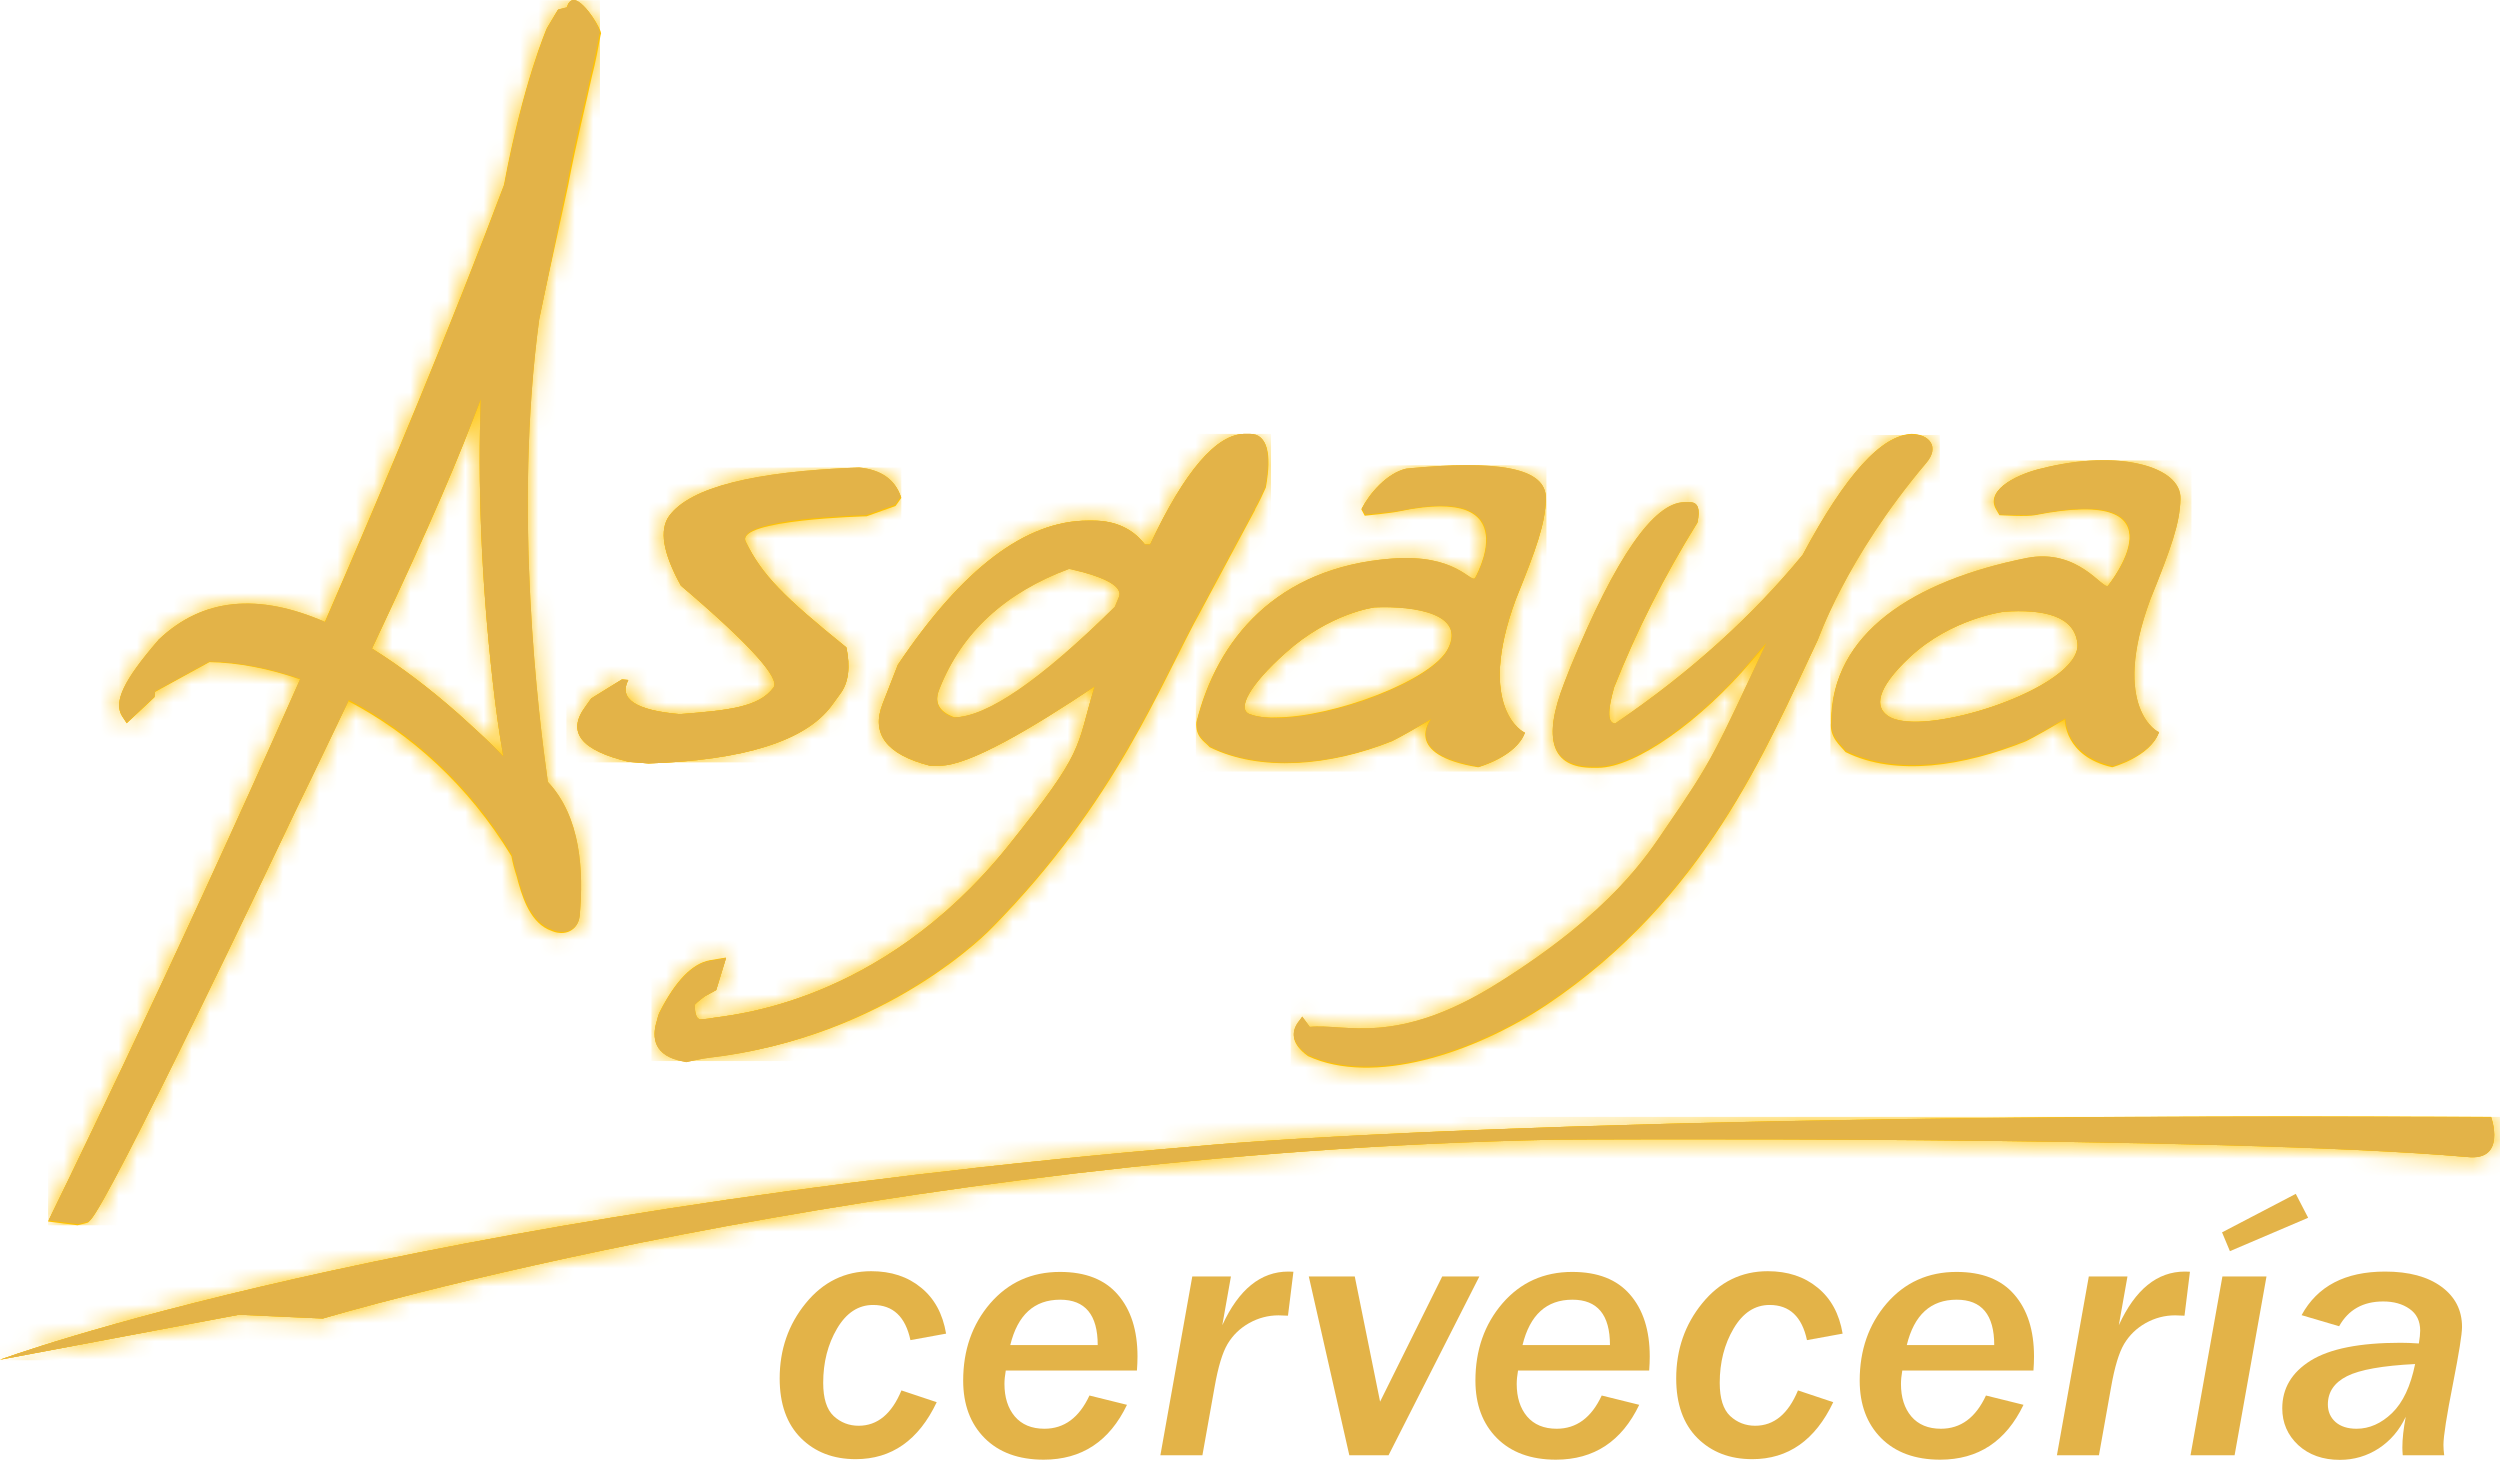 <svg xmlns="http://www.w3.org/2000/svg" width="137" height="80" viewBox="0 0 137 80" fill="none"><path d="M36.681 28.263C36.111 29.035 36.332 30.312 37.315 32.095C41.088 35.303 42.768 37.174 42.388 37.679C41.595 38.749 39.947 38.927 37.252 39.135C34.842 38.927 33.891 38.303 34.43 37.263L34.081 37.234L32.401 38.273L32.084 38.719C31.038 40.115 31.831 41.125 34.462 41.749L35.54 41.838C40.803 41.66 44.132 40.59 45.558 38.689L46.034 38.036C46.509 37.412 46.604 36.55 46.382 35.481C42.927 32.689 41.754 31.501 40.866 29.689C40.264 28.471 47.492 28.293 47.492 28.293L49.077 27.728L49.394 27.283C49.077 26.332 48.316 25.797 47.112 25.679C41.31 25.827 37.854 26.718 36.681 28.263Z" fill="#FFC200"></path><mask id="mask0_332_2" style="mask-type:luminance" maskUnits="userSpaceOnUse" x="31" y="25" width="19" height="17"><path d="M36.681 28.263C36.111 29.035 36.332 30.312 37.315 32.095C41.088 35.303 42.768 37.174 42.388 37.679C41.595 38.749 39.947 38.927 37.252 39.135C34.842 38.927 33.891 38.303 34.43 37.263L34.081 37.234L32.401 38.273L32.084 38.719C31.038 40.115 31.831 41.125 34.462 41.749L35.54 41.838C40.803 41.66 44.132 40.59 45.558 38.689L46.034 38.036C46.509 37.412 46.604 36.55 46.382 35.481C42.927 32.689 41.754 31.501 40.866 29.689C40.264 28.471 47.492 28.293 47.492 28.293L49.077 27.728L49.394 27.283C49.077 26.332 48.316 25.797 47.112 25.679C41.31 25.827 37.854 26.718 36.681 28.263Z" fill="white"></path></mask><g mask="url(#mask0_332_2)"><path d="M49.394 25.619H31.038V41.779H49.394V25.619Z" fill="#FFC200"></path></g><path d="M51.486 37.709C52.691 34.649 55.068 32.451 58.587 31.144C60.648 31.649 61.568 32.154 61.346 32.719L61.155 33.253C57.066 37.293 54.117 39.313 52.31 39.313C51.422 38.986 51.169 38.452 51.486 37.709ZM68.225 23.777C66.672 23.777 64.928 25.797 63.026 29.837H62.741C62.075 28.976 61.124 28.53 59.887 28.53H59.634C56.21 28.53 52.754 31.144 49.203 36.432L48.379 38.541C47.713 40.204 48.569 41.363 50.947 41.957H51.517C53.103 41.957 56.558 39.907 59.982 37.62C58.936 41.125 59.507 41.036 55.227 46.383C48.157 55.146 39.882 55.621 38.963 55.799C38.836 55.829 38.487 55.858 38.392 55.858C38.044 55.858 38.075 55.205 38.075 55.056C38.107 54.997 38.614 54.581 38.709 54.551L39.248 54.254L39.787 52.472L38.9 52.621C37.948 52.799 37.029 53.72 36.141 55.472L36.078 55.621L35.983 55.977C35.729 56.809 35.792 57.849 37.473 58.146L37.6 58.175C37.6 58.175 38.519 57.968 38.836 57.938C48.664 56.898 54.371 50.838 54.371 50.838C61.219 43.888 63.597 37.442 65.847 33.402L68.796 27.906L68.764 27.936C69.018 27.491 69.208 27.075 69.367 26.718C69.715 24.787 69.43 23.837 68.542 23.837H68.225V23.777Z" fill="#FFC200"></path><mask id="mask1_332_2" style="mask-type:luminance" maskUnits="userSpaceOnUse" x="35" y="23" width="35" height="36"><path d="M51.485 37.709C52.69 34.649 55.067 32.451 58.586 31.144C60.647 31.649 61.567 32.154 61.345 32.719L61.154 33.253C57.065 37.293 54.116 39.313 52.309 39.313C51.421 38.986 51.168 38.452 51.485 37.709ZM68.224 23.777C66.671 23.777 64.927 25.797 63.025 29.837H62.74C62.074 28.976 61.123 28.53 59.886 28.53H59.633C56.209 28.53 52.753 31.144 49.202 36.432L48.378 38.541C47.712 40.204 48.568 41.363 50.946 41.957H51.517C53.102 41.957 56.557 39.907 59.981 37.62C58.935 41.125 59.506 41.036 55.226 46.383C48.156 55.146 39.881 55.621 38.962 55.799C38.835 55.829 38.486 55.858 38.391 55.858C38.042 55.858 38.074 55.205 38.074 55.056C38.106 54.997 38.613 54.581 38.708 54.551L39.247 54.254L39.786 52.472L38.898 52.621C37.947 52.799 37.028 53.72 36.14 55.472L36.077 55.621L35.982 55.977C35.728 56.809 35.792 57.849 37.472 58.146L37.599 58.175C37.599 58.175 38.518 57.968 38.835 57.938C48.663 56.898 54.37 50.838 54.37 50.838C61.218 43.888 63.596 37.442 65.847 33.402L68.795 27.906L68.763 27.936C69.017 27.491 69.207 27.075 69.366 26.718C69.714 24.787 69.429 23.837 68.541 23.837H68.224V23.777Z" fill="white"></path></mask><g mask="url(#mask1_332_2)"><path d="M69.652 23.777H35.697V58.146H69.652V23.777Z" fill="#FFC200"></path></g><path d="M98.789 30.431C96.03 33.788 92.606 36.877 88.517 39.669C88.105 39.669 88.073 39.016 88.453 37.679C89.69 34.56 91.212 31.56 93.019 28.649C93.177 27.906 93.05 27.55 92.606 27.55H92.321C90.641 27.55 88.548 30.55 86.076 36.58L85.727 37.471C84.522 40.531 85.029 42.076 87.28 42.076H87.566C89.626 42.076 93.209 39.491 95.967 36.253L96.791 35.303C94.033 41.273 93.843 41.719 91.307 45.403C90.292 46.888 88.39 49.977 82.144 53.898C77.864 56.601 75.201 56.482 73.362 56.364C72.76 56.334 72.253 56.304 71.777 56.334L71.365 55.769L71.238 55.948C70.668 56.631 70.826 57.255 71.682 57.878C75.233 59.512 80.718 57.76 84.776 55.056C93.431 49.234 96.76 41.125 99.581 35.125C99.581 35.125 101.04 30.61 105.542 25.322C106.271 24.461 105.7 23.777 104.749 23.777C103.132 23.837 101.135 26.035 98.789 30.431Z" fill="#FFC200"></path><mask id="mask2_332_2" style="mask-type:luminance" maskUnits="userSpaceOnUse" x="70" y="23" width="36" height="36"><path d="M98.79 30.431C96.031 33.788 92.607 36.877 88.518 39.669C88.106 39.669 88.074 39.016 88.454 37.679C89.691 34.56 91.213 31.56 93.02 28.649C93.178 27.906 93.051 27.55 92.607 27.55H92.322C90.642 27.55 88.549 30.55 86.076 36.58L85.728 37.471C84.523 40.531 85.03 42.075 87.281 42.075H87.567C89.627 42.075 93.21 39.491 95.968 36.253L96.792 35.303C94.034 41.273 93.844 41.719 91.308 45.403C90.293 46.888 88.391 49.977 82.145 53.898C77.865 56.601 75.202 56.482 73.363 56.364C72.761 56.334 72.254 56.304 71.778 56.334L71.366 55.769L71.239 55.948C70.669 56.631 70.827 57.255 71.683 57.878C75.234 59.512 80.719 57.76 84.777 55.056C93.432 49.234 96.761 41.125 99.582 35.125C99.582 35.125 101.041 30.61 105.542 25.322C106.272 24.461 105.701 23.777 104.75 23.777C103.133 23.837 101.136 26.035 98.79 30.431Z" fill="white"></path></mask><g mask="url(#mask2_332_2)"><path d="M106.303 23.837H70.731V59.572H106.303V23.837Z" fill="#FFC200"></path></g><path d="M25.173 39.164C23.493 37.679 21.908 36.491 20.386 35.541C23.841 28.233 25.11 25.144 26.346 21.876C26.188 26.362 26.346 31.56 27.012 37.412C27.17 38.838 27.361 40.204 27.582 41.452C26.948 40.769 26.378 40.264 25.173 39.164ZM31.07 0.37C31.07 0.37 31.07 0.4 31.038 0.43L30.563 0.548L29.96 1.558C29.96 1.558 28.66 4.529 27.614 10.143C24.698 17.896 21.21 26.243 17.786 34.115C14.108 32.511 11.065 32.808 8.687 35.065V35.095C6.785 37.293 6.214 38.481 6.69 39.254L6.944 39.64L8.465 38.214L8.497 37.917L11.477 36.283C13.062 36.313 14.743 36.64 16.455 37.234C9.226 53.541 2.632 66.938 2.632 66.938L4.249 67.146L4.819 66.998L4.914 66.909C5.961 65.928 15.186 46.561 16.169 44.482C17.247 42.224 18.23 40.204 19.086 38.422C22.447 40.174 25.649 42.996 28.026 46.917C28.09 47.274 28.185 47.63 28.312 48.017C28.565 48.997 28.977 50.423 30.024 50.928C30.182 50.987 30.341 51.076 30.531 51.106C31.165 51.225 31.672 50.868 31.736 50.244C31.958 47.779 31.799 44.838 29.992 42.907C29.485 39.343 28.09 28.114 29.517 17.569L31.133 10.173C31.609 7.648 32.116 5.687 32.433 4.202C32.655 3.341 32.782 2.628 32.909 1.945L32.94 1.826L32.909 1.707C32.687 1.143 31.958 0.073 31.482 0.073C31.26 0.014 31.133 0.133 31.07 0.37Z" fill="#FFC200"></path><mask id="mask3_332_2" style="mask-type:luminance" maskUnits="userSpaceOnUse" x="2" y="0" width="31" height="68"><path d="M25.173 39.164C23.493 37.679 21.908 36.491 20.386 35.541C23.841 28.233 25.11 25.144 26.346 21.876C26.188 26.362 26.346 31.56 27.012 37.412C27.17 38.838 27.361 40.204 27.582 41.452C26.948 40.769 26.378 40.264 25.173 39.164ZM31.07 0.37C31.07 0.37 31.07 0.4 31.038 0.43L30.563 0.548L29.96 1.558C29.96 1.558 28.66 4.529 27.614 10.143C24.698 17.896 21.21 26.243 17.786 34.115C14.108 32.511 11.065 32.808 8.687 35.065V35.095C6.785 37.293 6.214 38.481 6.69 39.254L6.944 39.64L8.465 38.214L8.497 37.917L11.477 36.283C13.062 36.313 14.743 36.64 16.455 37.234C9.226 53.542 2.632 66.938 2.632 66.938L4.249 67.146L4.819 66.998L4.914 66.909C5.961 65.928 15.186 46.561 16.169 44.482C17.247 42.224 18.23 40.204 19.086 38.422C22.447 40.175 25.649 42.996 28.026 46.917C28.09 47.274 28.185 47.63 28.312 48.017C28.565 48.997 28.977 50.423 30.024 50.928C30.182 50.987 30.341 51.076 30.531 51.106C31.165 51.225 31.672 50.868 31.736 50.244C31.958 47.779 31.799 44.838 29.992 42.907C29.485 39.343 28.09 28.114 29.517 17.569L31.133 10.173C31.609 7.648 32.116 5.687 32.433 4.202C32.655 3.341 32.782 2.628 32.909 1.945L32.94 1.826L32.909 1.707C32.687 1.143 31.958 0.073 31.482 0.073C31.26 0.014 31.133 0.133 31.07 0.37Z" fill="white"></path></mask><g mask="url(#mask3_332_2)"><path d="M32.877 0.014H2.632V67.146H32.877V0.014Z" fill="#FFC200"></path></g><path d="M68.48 39.135C67.782 38.867 68.416 37.59 70.445 35.778C72.887 33.58 75.328 33.283 75.328 33.283C77.579 33.164 80.305 33.639 79.354 35.541C78.466 37.293 73.045 39.313 69.906 39.313C69.368 39.343 68.86 39.283 68.48 39.135ZM77.04 25.708C75.993 25.946 75.042 27.045 74.599 27.906L74.789 28.263C74.789 28.263 76.279 28.114 76.659 28.025C83.824 26.51 80.812 31.709 80.812 31.709C80.686 31.857 80.4 31.501 79.734 31.174C79.069 30.847 77.991 30.491 76.247 30.639C69.906 31.114 66.673 35.095 65.563 39.58C65.5 40.412 66.007 40.62 66.292 40.947C69.05 42.313 72.887 41.986 76.279 40.62C76.659 40.442 77.896 39.729 78.403 39.432C78.403 39.432 76.818 41.363 81.003 42.046C81.003 42.046 83.063 41.481 83.539 40.174C83.539 40.174 80.844 38.867 83.063 32.867C84.205 30.045 84.68 28.708 84.712 27.372C84.744 26.065 83.222 25.53 80.464 25.53C79.449 25.5 78.34 25.59 77.04 25.708Z" fill="#FFC200"></path><mask id="mask4_332_2" style="mask-type:luminance" maskUnits="userSpaceOnUse" x="65" y="25" width="20" height="18"><path d="M68.481 39.135C67.783 38.867 68.417 37.59 70.446 35.778C72.888 33.58 75.329 33.283 75.329 33.283C77.58 33.164 80.306 33.639 79.355 35.541C78.467 37.293 73.046 39.313 69.907 39.313C69.368 39.343 68.861 39.283 68.481 39.135ZM77.041 25.708C75.995 25.946 75.043 27.045 74.6 27.906L74.79 28.263C74.79 28.263 76.28 28.114 76.66 28.025C83.825 26.51 80.813 31.709 80.813 31.709C80.687 31.857 80.401 31.501 79.736 31.174C79.07 30.847 77.992 30.491 76.248 30.639C69.907 31.114 66.674 35.095 65.564 39.58C65.501 40.412 66.008 40.62 66.293 40.947C69.051 42.313 72.888 41.986 76.28 40.62C76.66 40.442 77.897 39.729 78.404 39.432C78.404 39.432 76.819 41.363 81.004 42.046C81.004 42.046 83.064 41.481 83.54 40.174C83.54 40.174 80.845 38.867 83.064 32.867C84.206 30.045 84.681 28.708 84.713 27.372C84.745 26.065 83.223 25.53 80.465 25.53C79.45 25.5 78.341 25.59 77.041 25.708Z" fill="white"></path></mask><g mask="url(#mask4_332_2)"><path d="M84.745 25.5H65.532V42.283H84.745V25.5Z" fill="#FFC200"></path></g><path d="M103.449 39.224C102.752 38.749 102.783 37.768 104.654 36.016C106.936 33.877 109.821 33.521 109.821 33.521C111.977 33.372 113.689 33.728 113.848 35.273C114.038 37.263 108.078 39.551 104.939 39.551C104.305 39.551 103.766 39.462 103.449 39.224ZM111.819 25.708C110.773 25.946 108.744 26.778 109.378 27.906L109.568 28.233C109.568 28.233 111.121 28.322 111.502 28.233C120.03 26.54 115.496 32.124 115.496 32.124C115.37 32.243 114.989 31.798 114.355 31.352C113.626 30.847 112.548 30.342 111.026 30.639C104.812 31.887 100.342 34.768 100.342 39.58C100.247 40.412 100.849 40.858 101.135 41.214C103.893 42.581 107.634 41.986 111.026 40.62C111.407 40.442 112.643 39.729 113.15 39.432C113.15 39.432 113.119 41.452 115.75 42.046C115.75 42.046 117.811 41.481 118.286 40.175C118.286 40.175 115.592 38.867 117.811 32.867C118.952 30.045 119.428 28.709 119.459 27.372C119.491 26.124 117.811 25.263 115.274 25.263C114.26 25.233 113.087 25.381 111.819 25.708Z" fill="#FFC200"></path><mask id="mask5_332_2" style="mask-type:luminance" maskUnits="userSpaceOnUse" x="100" y="25" width="20" height="18"><path d="M103.448 39.224C102.751 38.749 102.782 37.768 104.653 36.016C106.935 33.877 109.82 33.521 109.82 33.521C111.976 33.372 113.688 33.728 113.847 35.273C114.037 37.263 108.077 39.551 104.938 39.551C104.304 39.551 103.765 39.462 103.448 39.224ZM111.818 25.708C110.772 25.946 108.743 26.778 109.377 27.906L109.567 28.233C109.567 28.233 111.12 28.322 111.501 28.233C120.029 26.54 115.495 32.124 115.495 32.124C115.369 32.243 114.988 31.798 114.354 31.352C113.625 30.847 112.547 30.342 111.025 30.639C104.811 31.887 100.341 34.768 100.341 39.58C100.246 40.412 100.848 40.858 101.134 41.214C103.892 42.581 107.633 41.986 111.025 40.62C111.406 40.442 112.642 39.729 113.149 39.432C113.149 39.432 113.118 41.452 115.749 42.046C115.749 42.046 117.81 41.481 118.285 40.174C118.285 40.174 115.591 38.867 117.81 32.867C118.951 30.045 119.427 28.708 119.458 27.372C119.49 26.124 117.81 25.263 115.274 25.263C114.259 25.233 113.086 25.381 111.818 25.708Z" fill="white"></path></mask><g mask="url(#mask5_332_2)"><path d="M120.092 25.233H100.309V42.551H120.092V25.233Z" fill="#FFC200"></path></g><path d="M65.626 62.809C21.4 66.552 0 74.513 0 74.513L13.094 72.048L17.691 72.255C17.691 72.255 47.904 63.196 85.283 62.453C85.283 62.453 121.742 62.215 135.216 63.404C137.372 63.582 136.516 61.205 136.516 61.205C132.394 61.176 128.495 61.176 124.785 61.176C81.573 61.205 65.626 62.809 65.626 62.809Z" fill="#FFC200"></path><mask id="mask6_332_2" style="mask-type:luminance" maskUnits="userSpaceOnUse" x="0" y="61" width="137" height="14"><path d="M65.626 62.809C21.4 66.552 0 74.513 0 74.513L13.094 72.048L17.691 72.255C17.691 72.255 47.904 63.196 85.283 62.453C85.283 62.453 121.742 62.215 135.216 63.404C137.372 63.582 136.516 61.205 136.516 61.205C132.394 61.176 128.495 61.176 124.785 61.176C81.573 61.205 65.626 62.809 65.626 62.809Z" fill="white"></path></mask><g mask="url(#mask6_332_2)"><path d="M137.372 61.205H0V74.543H137.372V61.205Z" fill="#FFC200"></path></g><path d="M47.46 28.233L49.046 27.669L49.363 27.223C49.046 26.273 48.285 25.738 47.08 25.619C41.278 25.827 37.822 26.718 36.681 28.263C36.111 29.035 36.332 30.312 37.315 32.095C41.088 35.303 42.768 37.174 42.388 37.679C41.595 38.749 39.947 38.927 37.252 39.135C34.842 38.927 33.891 38.303 34.43 37.263L34.081 37.234L32.401 38.273L32.084 38.719C31.038 40.115 31.831 41.125 34.462 41.749L35.54 41.838C40.803 41.66 44.132 40.59 45.558 38.689L46.034 38.036C46.509 37.412 46.604 36.55 46.382 35.481C42.927 32.689 41.754 31.501 40.866 29.689C40.232 28.382 47.46 28.233 47.46 28.233Z" fill="#FFC200"></path><path d="M54.34 50.809C61.188 43.858 63.566 37.412 65.817 33.372L68.765 27.877L68.734 27.906C68.987 27.461 69.177 27.045 69.336 26.689C69.685 24.758 69.399 23.777 68.512 23.777H68.226C66.673 23.777 64.929 25.797 63.027 29.837H62.742C62.076 28.976 61.125 28.53 59.888 28.53H59.635C56.211 28.53 52.755 31.144 49.204 36.432L48.38 38.541C47.714 40.204 48.57 41.333 50.948 41.957H51.519C53.104 41.957 56.559 39.907 59.983 37.62C58.937 41.125 59.508 41.036 55.228 46.383C48.158 55.146 39.883 55.621 38.964 55.799C38.837 55.829 38.488 55.858 38.393 55.858C38.076 55.858 38.076 55.205 38.076 55.056C38.108 54.997 38.615 54.581 38.71 54.551L39.249 54.254L39.788 52.502L38.901 52.65C37.949 52.829 37.03 53.749 36.142 55.502L36.079 55.651L35.984 56.007C35.73 56.839 35.794 57.878 37.474 58.175L37.601 58.205C37.601 58.205 38.52 57.997 38.837 57.968C48.633 56.839 54.34 50.809 54.34 50.809ZM61.315 32.719L61.093 33.253C57.003 37.293 54.055 39.313 52.248 39.313C51.423 39.016 51.17 38.481 51.487 37.739C52.691 34.679 55.069 32.481 58.588 31.174C60.617 31.619 61.537 32.154 61.315 32.719Z" fill="#FFC200"></path><path d="M105.572 25.352C106.301 24.49 105.731 23.807 104.78 23.807C103.131 23.807 101.134 26.005 98.788 30.402C96.029 33.758 92.637 36.847 88.516 39.64C88.104 39.64 88.072 38.986 88.452 37.65C89.689 34.531 91.21 31.53 93.018 28.619C93.176 27.877 93.049 27.52 92.606 27.52H92.32C90.64 27.52 88.547 30.52 86.075 36.521L85.726 37.412C84.521 40.501 85.028 42.016 87.279 42.016H87.565C89.625 42.016 93.208 39.432 95.966 36.194L96.79 35.243C94 41.214 93.842 41.66 91.306 45.343C90.291 46.828 88.389 49.918 82.143 53.839C76.5 57.403 73.71 56.066 71.776 56.274L71.364 55.71L71.237 55.888C70.667 56.571 70.825 57.195 71.681 57.819C75.264 59.453 80.717 57.7 84.775 54.997C93.43 49.175 96.759 41.066 99.612 35.065C99.612 35.154 101.07 30.669 105.572 25.352Z" fill="#FFC200"></path><path d="M31.07 10.113C31.545 7.588 32.052 5.628 32.369 4.143C32.591 3.281 32.718 2.568 32.845 1.885L32.877 1.766L32.845 1.647C32.559 0.905 31.418 -0.699 31.101 0.34C31.101 0.34 31.101 0.37 31.07 0.4L30.594 0.519L29.992 1.529C29.992 1.529 28.692 4.499 27.645 10.113C24.729 17.866 21.241 26.213 17.817 34.085C14.14 32.481 11.096 32.778 8.718 35.035L8.687 35.065C6.785 37.263 6.214 38.452 6.689 39.224L6.943 39.61L8.465 38.184L8.497 37.887L11.477 36.253C13.062 36.283 14.742 36.61 16.454 37.204C9.257 53.482 2.663 66.879 2.663 66.879L4.28 67.087L4.851 66.938L4.946 66.849C5.992 65.869 15.218 46.502 16.201 44.422C17.31 42.165 18.261 40.145 19.117 38.362C22.478 40.115 25.68 42.937 28.058 46.858C28.121 47.214 28.216 47.571 28.343 47.957C28.597 48.937 29.009 50.363 30.055 50.868C30.213 50.928 30.372 51.017 30.562 51.046C31.196 51.165 31.704 50.809 31.767 50.185C31.989 47.719 31.83 44.779 30.023 42.848C29.516 39.283 28.121 28.055 29.548 17.51L31.07 10.113ZM25.173 39.164C23.492 37.679 21.907 36.491 20.385 35.541C23.809 28.233 25.109 25.144 26.346 21.876C26.187 26.362 26.346 31.56 27.011 37.412C27.17 38.838 27.36 40.204 27.582 41.452C26.948 40.769 26.377 40.264 25.173 39.164Z" fill="#FFC200"></path><path d="M83.063 32.837C84.204 30.015 84.68 28.679 84.712 27.342C84.775 25.59 81.985 25.203 77.071 25.679C76.025 25.916 75.074 27.015 74.63 27.877L74.82 28.203C74.82 28.203 76.31 28.055 76.691 27.996C83.856 26.481 80.844 31.679 80.844 31.679C80.558 31.946 79.797 30.342 76.278 30.61C69.938 31.085 66.704 35.065 65.594 39.551C65.531 40.382 66.038 40.59 66.323 40.917C69.082 42.283 72.918 41.957 76.31 40.59C76.691 40.412 77.927 39.699 78.434 39.402C78.434 39.402 76.849 41.333 81.034 42.016C81.034 42.016 83.095 41.452 83.57 40.145C83.538 40.175 80.844 38.838 83.063 32.837ZM79.354 35.57C78.307 37.65 70.952 40.085 68.479 39.135C67.782 38.867 68.416 37.59 70.445 35.778C72.886 33.58 75.327 33.283 75.327 33.283C77.61 33.194 80.337 33.669 79.354 35.57Z" fill="#FFC200"></path><path d="M117.842 32.837C118.983 30.015 119.459 28.679 119.491 27.342C119.554 25.59 116.162 24.579 111.85 25.679C110.804 25.916 108.775 26.748 109.409 27.877L109.599 28.203C109.599 28.203 111.153 28.263 111.533 28.203C120.061 26.51 115.528 32.095 115.528 32.095C115.242 32.362 113.911 30.015 111.057 30.58C104.844 31.827 100.373 34.709 100.373 39.521C100.278 40.353 100.881 40.798 101.166 41.155C103.956 42.521 107.665 41.927 111.057 40.561C111.438 40.382 112.674 39.669 113.182 39.372C113.182 39.372 113.15 41.392 115.781 41.986C115.781 41.986 117.842 41.422 118.318 40.115C118.318 40.175 115.623 38.838 117.842 32.837ZM113.847 35.273C114.069 37.679 105.319 40.531 103.449 39.224C102.751 38.749 102.783 37.768 104.653 36.016C106.936 33.877 109.821 33.521 109.821 33.521C112.009 33.372 113.689 33.758 113.847 35.273Z" fill="#FFC200"></path><path d="M136.516 61.235C84.427 60.908 65.626 62.809 65.626 62.809C21.4 66.552 0 74.513 0 74.513L13.094 72.047L17.691 72.255C17.691 72.255 47.904 63.196 85.283 62.453C85.283 62.453 121.742 62.215 135.216 63.404C137.372 63.641 136.516 61.235 136.516 61.235Z" fill="#FFC200"></path><path d="M47.46 28.233L49.046 27.669L49.363 27.223C49.046 26.273 48.285 25.738 47.08 25.619C41.278 25.827 37.822 26.718 36.681 28.263C36.111 29.035 36.332 30.312 37.315 32.095C41.088 35.303 42.768 37.174 42.388 37.679C41.595 38.749 39.947 38.927 37.252 39.135C34.842 38.927 33.891 38.303 34.43 37.263L34.081 37.234L32.401 38.273L32.084 38.719C31.038 40.115 31.831 41.125 34.462 41.749L35.54 41.838C40.803 41.66 44.132 40.59 45.558 38.689L46.034 38.036C46.509 37.412 46.604 36.55 46.382 35.481C42.927 32.689 41.754 31.501 40.866 29.689C40.232 28.382 47.46 28.233 47.46 28.233Z" fill="#E3B348"></path><path d="M54.34 50.809C61.188 43.858 63.566 37.412 65.817 33.372L68.765 27.877L68.734 27.906C68.987 27.461 69.177 27.045 69.336 26.689C69.685 24.758 69.399 23.777 68.512 23.777H68.226C66.673 23.777 64.929 25.797 63.027 29.837H62.742C62.076 28.976 61.125 28.53 59.888 28.53H59.635C56.211 28.53 52.755 31.144 49.204 36.432L48.38 38.541C47.714 40.204 48.57 41.333 50.948 41.957H51.519C53.104 41.957 56.559 39.907 59.983 37.62C58.937 41.125 59.508 41.036 55.228 46.383C48.158 55.146 39.883 55.621 38.964 55.799C38.837 55.829 38.488 55.858 38.393 55.858C38.076 55.858 38.076 55.205 38.076 55.056C38.108 54.997 38.615 54.581 38.71 54.551L39.249 54.254L39.788 52.502L38.901 52.65C37.949 52.829 37.03 53.749 36.142 55.502L36.079 55.651L35.984 56.007C35.73 56.839 35.794 57.878 37.474 58.175L37.601 58.205C37.601 58.205 38.52 57.997 38.837 57.968C48.633 56.839 54.34 50.809 54.34 50.809ZM61.315 32.719L61.093 33.253C57.003 37.293 54.055 39.313 52.248 39.313C51.423 39.016 51.17 38.481 51.487 37.739C52.691 34.679 55.069 32.481 58.588 31.174C60.617 31.619 61.537 32.154 61.315 32.719Z" fill="#E3B348"></path><path d="M105.572 25.352C106.301 24.49 105.731 23.807 104.78 23.807C103.131 23.807 101.134 26.005 98.788 30.402C96.029 33.758 92.637 36.847 88.516 39.64C88.104 39.64 88.072 38.986 88.452 37.65C89.689 34.531 91.21 31.53 93.018 28.619C93.176 27.877 93.049 27.52 92.606 27.52H92.32C90.64 27.52 88.547 30.52 86.075 36.521L85.726 37.412C84.521 40.501 85.028 42.016 87.279 42.016H87.565C89.625 42.016 93.208 39.432 95.966 36.194L96.79 35.243C94 41.214 93.842 41.66 91.306 45.343C90.291 46.828 88.389 49.918 82.143 53.839C76.5 57.403 73.71 56.066 71.776 56.274L71.364 55.71L71.237 55.888C70.667 56.571 70.825 57.195 71.681 57.819C75.264 59.453 80.717 57.7 84.775 54.997C93.43 49.175 96.759 41.066 99.612 35.065C99.612 35.154 101.07 30.669 105.572 25.352Z" fill="#E3B348"></path><path d="M31.07 10.113C31.545 7.588 32.052 5.628 32.369 4.143C32.591 3.281 32.718 2.568 32.845 1.885L32.877 1.766L32.845 1.647C32.559 0.905 31.418 -0.699 31.101 0.34C31.101 0.34 31.101 0.37 31.07 0.4L30.594 0.519L29.992 1.529C29.992 1.529 28.692 4.499 27.645 10.113C24.729 17.866 21.241 26.213 17.817 34.085C14.14 32.481 11.096 32.778 8.718 35.035L8.687 35.065C6.785 37.263 6.214 38.452 6.689 39.224L6.943 39.61L8.465 38.184L8.497 37.887L11.477 36.253C13.062 36.283 14.742 36.61 16.454 37.204C9.257 53.482 2.663 66.879 2.663 66.879L4.28 67.087L4.851 66.938L4.946 66.849C5.992 65.869 15.218 46.502 16.201 44.422C17.31 42.165 18.261 40.145 19.117 38.362C22.478 40.115 25.68 42.937 28.058 46.858C28.121 47.214 28.216 47.571 28.343 47.957C28.597 48.937 29.009 50.363 30.055 50.868C30.213 50.928 30.372 51.017 30.562 51.046C31.196 51.165 31.704 50.809 31.767 50.185C31.989 47.719 31.83 44.779 30.023 42.848C29.516 39.283 28.121 28.055 29.548 17.51L31.07 10.113ZM25.173 39.164C23.492 37.679 21.907 36.491 20.385 35.541C23.809 28.233 25.109 25.144 26.346 21.876C26.187 26.362 26.346 31.56 27.011 37.412C27.17 38.838 27.36 40.204 27.582 41.452C26.948 40.769 26.377 40.264 25.173 39.164Z" fill="#E3B348"></path><path d="M83.063 32.837C84.204 30.015 84.68 28.679 84.712 27.342C84.775 25.59 81.985 25.203 77.071 25.679C76.025 25.916 75.074 27.015 74.63 27.877L74.82 28.203C74.82 28.203 76.31 28.055 76.691 27.996C83.856 26.481 80.844 31.679 80.844 31.679C80.558 31.946 79.797 30.342 76.278 30.61C69.938 31.085 66.704 35.065 65.594 39.551C65.531 40.382 66.038 40.59 66.323 40.917C69.082 42.283 72.918 41.957 76.31 40.59C76.691 40.412 77.927 39.699 78.434 39.402C78.434 39.402 76.849 41.333 81.034 42.016C81.034 42.016 83.095 41.452 83.57 40.145C83.538 40.175 80.844 38.838 83.063 32.837ZM79.354 35.57C78.307 37.65 70.952 40.085 68.479 39.135C67.782 38.867 68.416 37.59 70.445 35.778C72.886 33.58 75.327 33.283 75.327 33.283C77.61 33.194 80.337 33.669 79.354 35.57Z" fill="#E3B348"></path><path d="M117.842 32.837C118.983 30.015 119.459 28.679 119.491 27.342C119.554 25.59 116.162 24.579 111.85 25.679C110.804 25.916 108.775 26.748 109.409 27.877L109.599 28.203C109.599 28.203 111.153 28.263 111.533 28.203C120.061 26.51 115.528 32.095 115.528 32.095C115.242 32.362 113.911 30.015 111.057 30.58C104.844 31.827 100.373 34.709 100.373 39.521C100.278 40.353 100.881 40.798 101.166 41.155C103.956 42.521 107.665 41.927 111.057 40.561C111.438 40.382 112.674 39.669 113.182 39.372C113.182 39.372 113.15 41.392 115.781 41.986C115.781 41.986 117.842 41.422 118.318 40.115C118.318 40.175 115.623 38.838 117.842 32.837ZM113.847 35.273C114.069 37.679 105.319 40.531 103.449 39.224C102.751 38.749 102.783 37.768 104.653 36.016C106.936 33.877 109.821 33.521 109.821 33.521C112.009 33.372 113.689 33.758 113.847 35.273Z" fill="#E3B348"></path><path d="M136.516 61.235C84.427 60.908 65.626 62.809 65.626 62.809C21.4 66.552 0 74.513 0 74.513L13.094 72.047L17.691 72.255C17.691 72.255 47.904 63.196 85.283 62.453C85.283 62.453 121.742 62.215 135.216 63.404C137.372 63.641 136.516 61.235 136.516 61.235Z" fill="#E3B348"></path><path d="M133.942 79.749H131.67C131.656 79.576 131.649 79.435 131.649 79.326C131.649 78.857 131.711 78.295 131.834 77.64C131.492 78.372 130.998 78.95 130.354 79.374C129.709 79.791 129 80 128.225 80C127.293 80 126.532 79.73 125.942 79.191C125.36 78.645 125.068 77.974 125.068 77.177C125.068 76.079 125.589 75.205 126.631 74.557C127.68 73.908 129.318 73.584 131.546 73.584C131.834 73.584 132.17 73.596 132.554 73.622C132.602 73.327 132.626 73.092 132.626 72.919C132.626 72.392 132.431 71.994 132.04 71.724C131.656 71.454 131.176 71.32 130.6 71.32C129.497 71.32 128.691 71.772 128.184 72.678L126.127 72.071C126.991 70.478 128.516 69.682 130.703 69.682C132.006 69.682 133.034 69.958 133.788 70.51C134.542 71.063 134.919 71.798 134.919 72.716C134.919 73.108 134.755 74.142 134.425 75.819C134.076 77.585 133.901 78.706 133.901 79.181C133.901 79.355 133.915 79.544 133.942 79.749ZM132.348 74.749C130.559 74.839 129.315 75.061 128.616 75.414C127.917 75.767 127.567 76.284 127.567 76.965C127.567 77.357 127.708 77.678 127.989 77.929C128.27 78.173 128.654 78.295 129.14 78.295C129.839 78.295 130.487 78.009 131.084 77.437C131.68 76.859 132.102 75.963 132.348 74.749Z" fill="#E3B348"></path><path d="M122.456 79.749H120.04L121.788 69.951H124.204L122.456 79.749ZM125.809 65.423L126.487 66.734L122.199 68.564L121.768 67.533L125.809 65.423Z" fill="#E3B348"></path><path d="M115.022 79.749H112.719L114.467 69.951H116.585L116.112 72.62C117.01 70.661 118.216 69.682 119.731 69.682C119.793 69.682 119.886 69.685 120.009 69.691L119.711 72.1C119.485 72.087 119.313 72.081 119.197 72.081C118.628 72.081 118.09 72.222 117.582 72.505C117.082 72.787 116.688 73.169 116.4 73.651C116.119 74.126 115.882 74.91 115.69 76.002L115.022 79.749Z" fill="#E3B348"></path><path d="M110.888 76.984C109.928 78.988 108.406 79.99 106.322 79.99C104.951 79.99 103.872 79.595 103.083 78.805C102.302 78.015 101.911 76.965 101.911 75.655C101.911 73.985 102.405 72.575 103.392 71.425C104.386 70.276 105.661 69.701 107.217 69.701C108.615 69.701 109.671 70.115 110.384 70.944C111.104 71.772 111.464 72.903 111.464 74.335C111.464 74.573 111.453 74.83 111.433 75.106H104.245C104.197 75.382 104.173 75.626 104.173 75.838C104.173 76.577 104.362 77.171 104.739 77.62C105.123 78.07 105.664 78.295 106.363 78.295C107.447 78.295 108.269 77.688 108.831 76.474L110.888 76.984ZM109.284 73.709C109.284 72.052 108.598 71.223 107.227 71.223C105.808 71.223 104.896 72.052 104.492 73.709H109.284Z" fill="#E3B348"></path><path d="M100.462 76.84C99.475 78.921 97.994 79.962 96.02 79.962C94.793 79.962 93.792 79.576 93.017 78.805C92.243 78.028 91.856 76.939 91.856 75.539C91.856 73.959 92.332 72.585 93.285 71.416C94.238 70.247 95.434 69.662 96.873 69.662C97.963 69.662 98.872 69.961 99.598 70.558C100.332 71.149 100.791 71.991 100.976 73.083L99.022 73.439C98.748 72.154 98.066 71.512 96.976 71.512C96.167 71.512 95.509 71.943 95.002 72.803C94.495 73.664 94.241 74.656 94.241 75.78C94.241 76.634 94.433 77.241 94.817 77.601C95.201 77.954 95.657 78.131 96.184 78.131C97.213 78.131 97.994 77.486 98.529 76.195L100.462 76.84Z" fill="#E3B348"></path><path d="M89.83 76.984C88.871 78.988 87.349 79.99 85.265 79.99C83.894 79.99 82.814 79.595 82.026 78.805C81.244 78.015 80.853 76.965 80.853 75.655C80.853 73.985 81.347 72.575 82.334 71.425C83.328 70.276 84.603 69.701 86.159 69.701C87.558 69.701 88.613 70.115 89.326 70.944C90.046 71.772 90.406 72.903 90.406 74.335C90.406 74.573 90.396 74.83 90.375 75.106H83.188C83.14 75.382 83.116 75.626 83.116 75.838C83.116 76.577 83.304 77.171 83.681 77.62C84.065 78.07 84.607 78.295 85.306 78.295C86.389 78.295 87.212 77.688 87.774 76.474L89.83 76.984ZM88.226 73.709C88.226 72.052 87.541 71.223 86.17 71.223C84.751 71.223 83.839 72.052 83.434 73.709H88.226Z" fill="#E3B348"></path><path d="M76.092 79.749H73.943L71.722 69.951H74.241L75.629 76.811L79.033 69.951H81.069L76.092 79.749Z" fill="#E3B348"></path><path d="M65.892 79.749H63.589L65.337 69.951H67.455L66.982 72.62C67.88 70.661 69.087 69.682 70.602 69.682C70.663 69.682 70.756 69.685 70.879 69.691L70.581 72.1C70.355 72.087 70.183 72.081 70.067 72.081C69.498 72.081 68.96 72.222 68.453 72.505C67.952 72.787 67.558 73.169 67.27 73.651C66.989 74.126 66.752 74.91 66.561 76.002L65.892 79.749Z" fill="#E3B348"></path><path d="M61.759 76.984C60.799 78.988 59.277 79.99 57.193 79.99C55.822 79.99 54.743 79.595 53.954 78.805C53.173 78.015 52.782 76.965 52.782 75.655C52.782 73.985 53.276 72.575 54.263 71.425C55.257 70.276 56.532 69.701 58.088 69.701C59.486 69.701 60.542 70.115 61.255 70.944C61.975 71.772 62.335 72.903 62.335 74.335C62.335 74.573 62.324 74.83 62.304 75.106H55.116C55.068 75.382 55.044 75.626 55.044 75.838C55.044 76.577 55.233 77.171 55.61 77.62C55.994 78.07 56.535 78.295 57.235 78.295C58.318 78.295 59.14 77.688 59.702 76.474L61.759 76.984ZM60.155 73.709C60.155 72.052 59.469 71.223 58.098 71.223C56.679 71.223 55.768 72.052 55.363 73.709H60.155Z" fill="#E3B348"></path><path d="M51.332 76.84C50.345 78.921 48.864 79.962 46.89 79.962C45.663 79.962 44.662 79.576 43.888 78.805C43.113 78.028 42.726 76.939 42.726 75.539C42.726 73.959 43.202 72.585 44.155 71.416C45.108 70.247 46.304 69.662 47.743 69.662C48.833 69.662 49.742 69.961 50.468 70.558C51.202 71.149 51.661 71.991 51.846 73.083L49.892 73.439C49.618 72.154 48.936 71.512 47.846 71.512C47.037 71.512 46.379 71.943 45.872 72.803C45.365 73.664 45.111 74.656 45.111 75.78C45.111 76.634 45.303 77.241 45.687 77.601C46.071 77.954 46.527 78.131 47.054 78.131C48.083 78.131 48.864 77.486 49.399 76.195L51.332 76.84Z" fill="#E3B348"></path></svg>